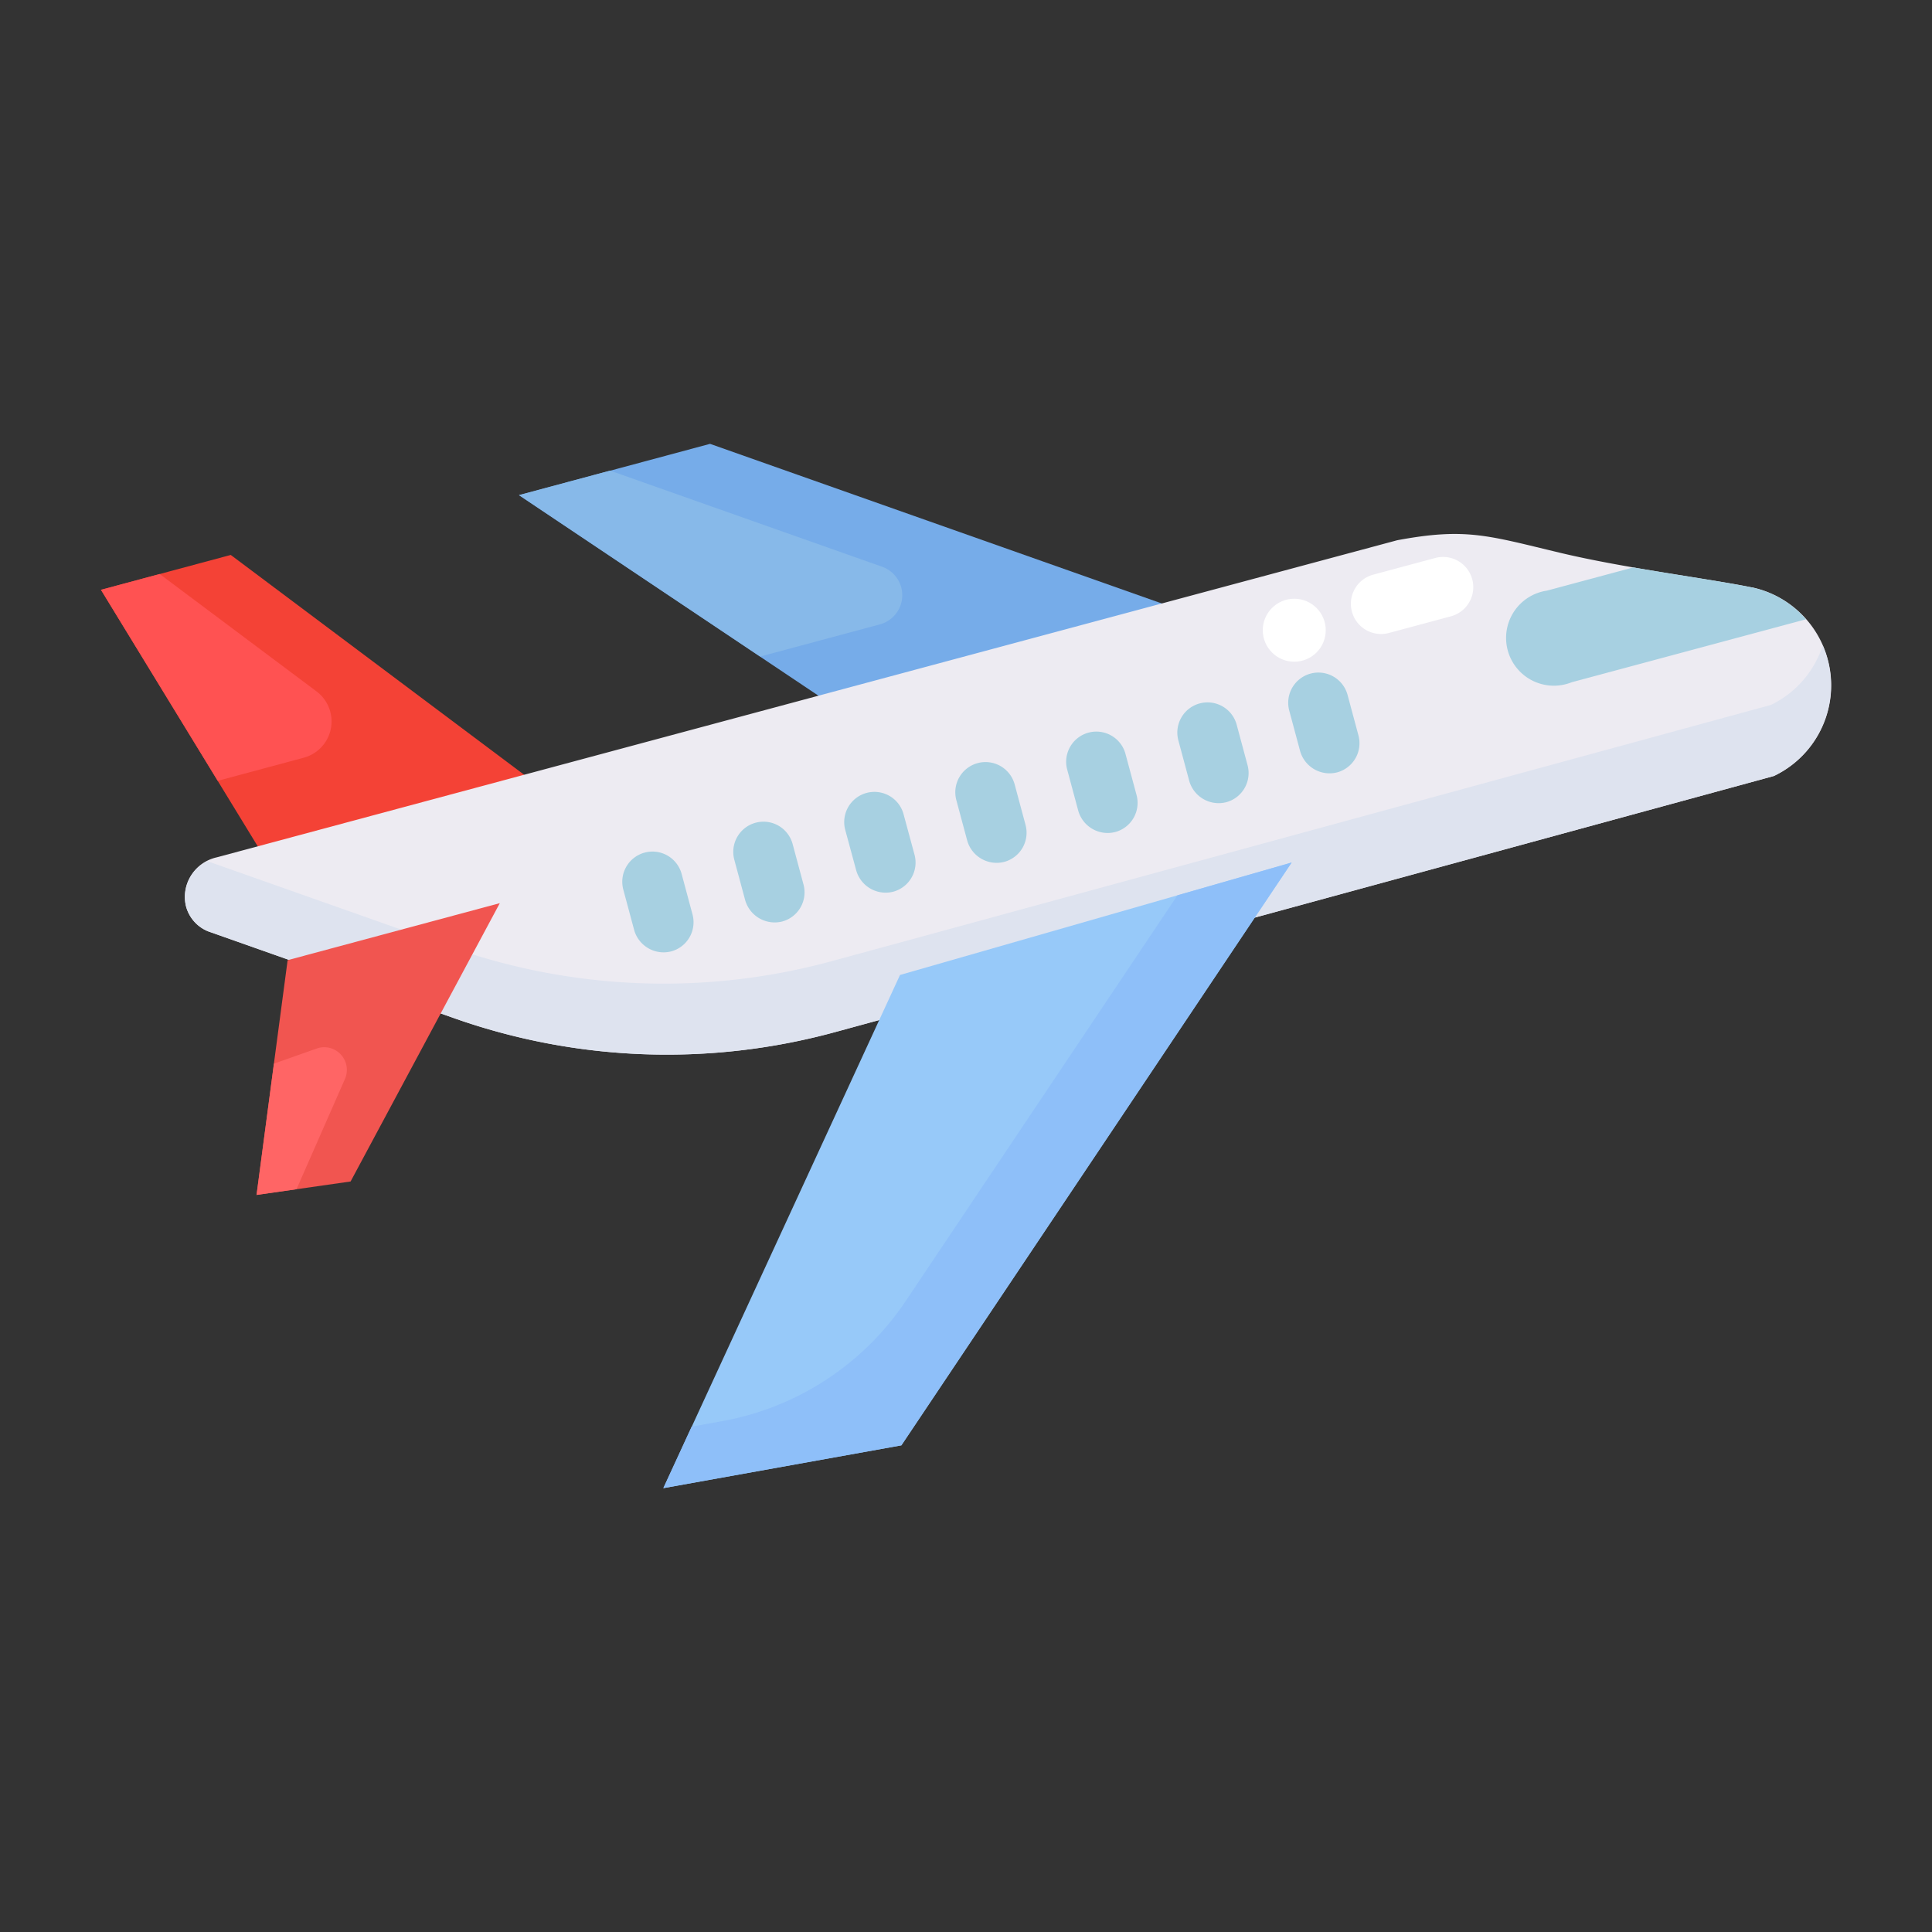 <svg data-name="Layer 1" xmlns="http://www.w3.org/2000/svg" width="512" viewBox="0 0 64 64" height="512" id="Layer_1"><rect x="0" y="0" width="64" height="64" fill="#333333" stroke="none"/><path fill="#f44236" d="m8.614 28.16 8.91-2.374-9.88-7.403-4.3 1.155z"></path><path fill="#ff5252" d="m10.481 22.9-5.191-3.885-1.946.523 3.868 6.328 2.847-.765a1.244 1.244 0 0 0 .422-2.201z"></path><path fill="#76ace9" d="m38.629 20.041-15.108-5.338-6.329 1.701 10.105 6.766z"></path><path fill="#87b9e9" d="m17.192 16.4 7.989 5.349 3.96-1.064a1 1 0 0 0 .074-1.913l-9.006-3.182z"></path><path fill="#edebf2" d="m58.026 19.458c-1.371-.281-4.2-.634-6.341-1.145-2.4-.573-3.123-.841-5.4-.417l-39.103 10.504a1.346 1.346 0 0 0 -1.026 1.6l.011.042a1.234 1.234 0 0 0 .738.814l8.139 2.873a21.168 21.168 0 0 0 12.618.461l31.1-8.484a3.322 3.322 0 0 0 -.733-6.251z"></path><path fill="#dee3ef" d="m60.535 21.819a3.348 3.348 0 0 0 -.155-.438 3.316 3.316 0 0 1 -1.722 1.973l-31.1 8.484a21.167 21.167 0 0 1 -12.618-.461l-8.067-2.849a1.307 1.307 0 0 0 -.717 1.472l.011.042a1.234 1.234 0 0 0 .738.814l8.139 2.873a21.168 21.168 0 0 0 12.618.461l31.1-8.484a3.326 3.326 0 0 0 1.773-3.887z"></path><path fill="#97c9f9" d="m29.861 47.879-7.885 1.418 7.838-17 12.973-3.724z"></path><path fill="#8ebff9" d="m39.005 29.658-9 13.438a9.307 9.307 0 0 1 -6.086 3.982l-1.007.181-.94 2.038 7.885-1.418 12.93-19.307z"></path><path fill="#f15550" d="m9.528 31.807 7.029-1.889-4.943 9.22-3.117.446z"></path><path fill="#ff6565" d="m9.074 35.235-.574 4.349 1.322-.189 1.605-3.653a.75.75 0 0 0 -.937-1.008z"></path><g fill="#a7d0e1"><path d="m59.825 20.515a3.261 3.261 0 0 0 -1.8-1.057c-.888-.182-2.391-.4-3.92-.661l-2.858.768a1.583 1.583 0 1 0 .816 3.036z"></path><path d="m45 24.36a1 1 0 0 1 -.706 1.226 1.013 1.013 0 0 1 -1.226-.706l-.36-1.34a1 1 0 0 1 1.932-.52z"></path><path d="m41.327 25.348a1 1 0 0 1 -.706 1.226 1.013 1.013 0 0 1 -1.226-.706l-.36-1.34a1 1 0 0 1 1.932-.52z"></path><path d="m37.65 26.337a1 1 0 0 1 -.707 1.225 1.012 1.012 0 0 1 -1.225-.707l-.36-1.34a1 1 0 1 1 1.932-.515z"></path><path d="m33.972 27.325a1 1 0 0 1 -.706 1.226 1.013 1.013 0 0 1 -1.226-.706l-.36-1.34a1 1 0 0 1 1.932-.52z"></path><path d="m30.295 28.314a1 1 0 0 1 -.707 1.225 1.013 1.013 0 0 1 -1.225-.707l-.363-1.34a1 1 0 0 1 1.932-.519z"></path><path d="m26.617 29.3a1 1 0 0 1 -.706 1.226 1.018 1.018 0 0 1 -1.226-.706l-.36-1.34a1 1 0 0 1 1.932-.52z"></path><path d="m22.94 30.29a1 1 0 0 1 -.706 1.226 1.013 1.013 0 0 1 -1.226-.706l-.36-1.34a1 1 0 0 1 1.932-.52z"></path></g><path fill="#fff" d="m44.784 20.261a1 1 0 0 0 1.226.707l2.054-.552a1 1 0 1 0 -.52-1.932l-2.054.552a1 1 0 0 0 -.706 1.225z"></path><circle r="1.043" fill="#fff" cy="20.877" cx="42.874"></circle></svg>